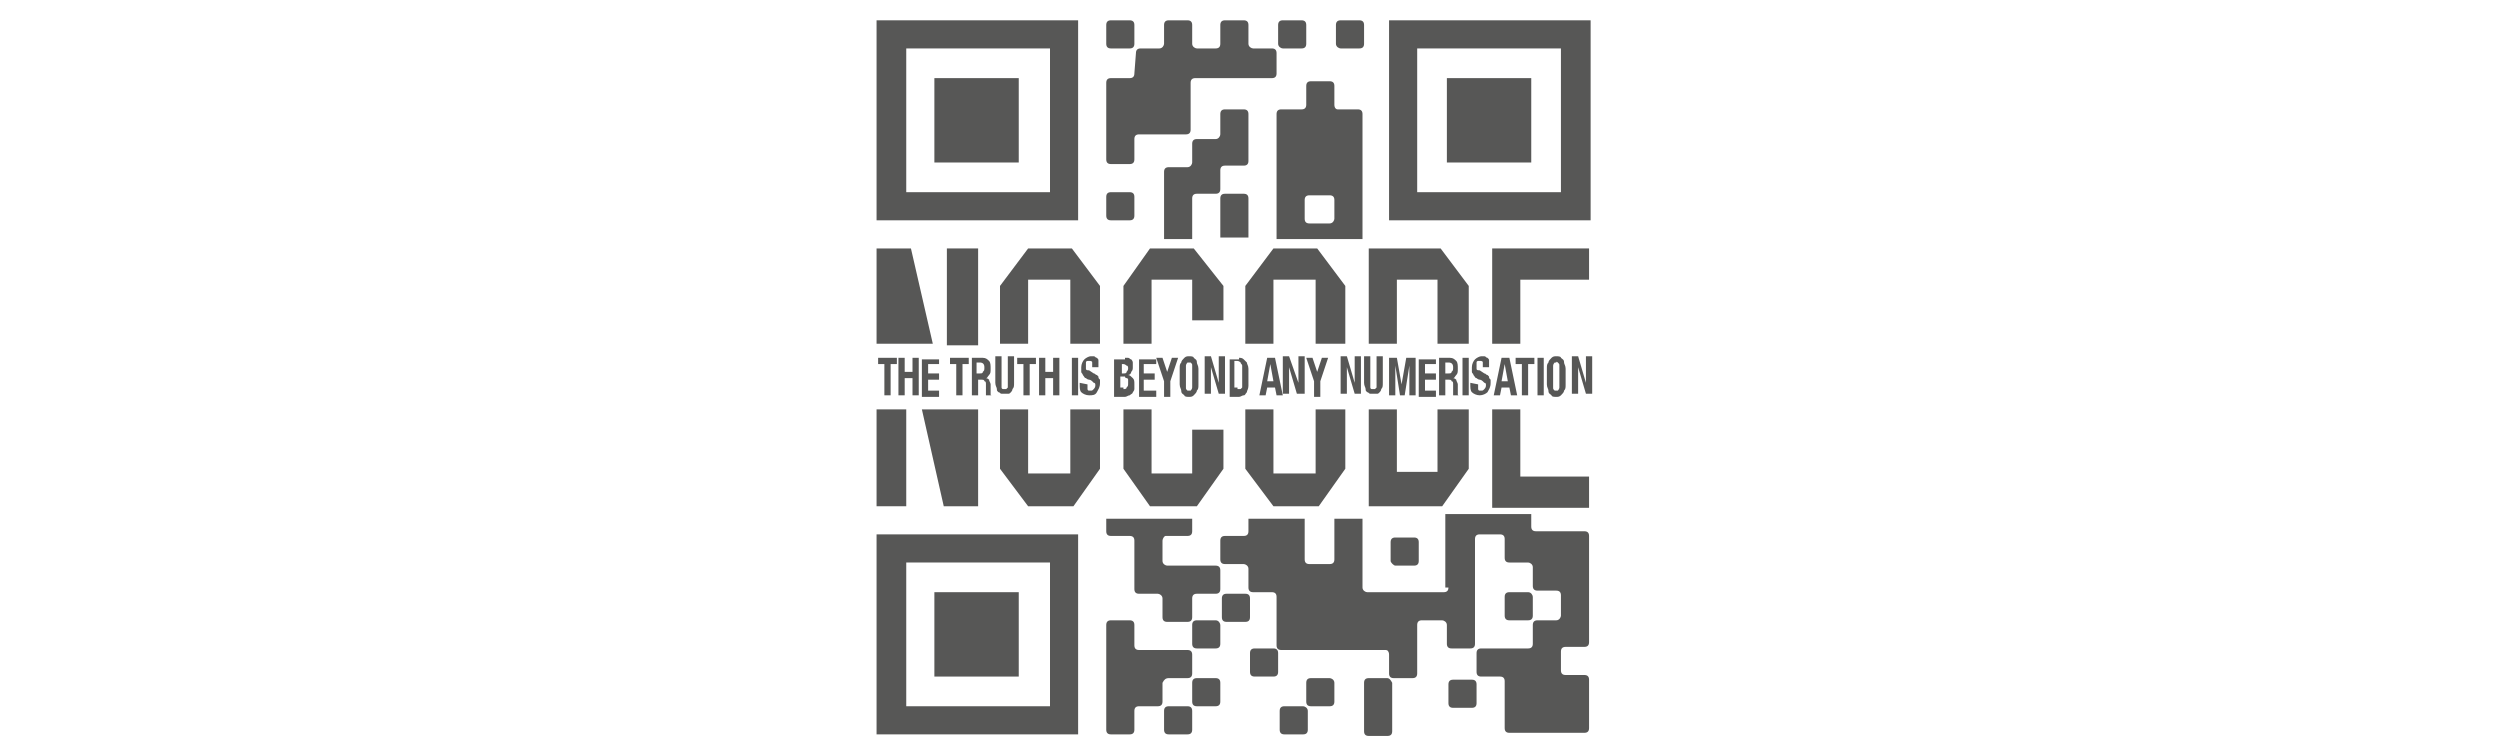 <?xml version="1.0" encoding="UTF-8"?>
<!-- Generator: Adobe Illustrator 23.0.6, SVG Export Plug-In . SVG Version: 6.00 Build 0)  -->
<svg xmlns="http://www.w3.org/2000/svg" xmlns:xlink="http://www.w3.org/1999/xlink" version="1.1" id="Calque_4" x="0px" y="0px" viewBox="0 0 160 48.2" style="enable-background:new 0 0 160 48.2;" xml:space="preserve">
<style type="text/css">
	.st0{fill:#575756;}
</style>
<g>
	<path class="st0" d="M96.3,16.1"></path>
	<path class="st0" d="M89,30.3v0.3h0.3C89.2,30.6,89,30.5,89,30.3z"></path>
	<g>
		<rect x="59.8" y="37.9" class="st0" width="5.4" height="5.4"></rect>
		<path class="st0" d="M56.1,34.2V47l0,0l0,0H69V34.2l0,0H56.1z M67.2,45.2H58V36h9.2V45.2z"></path>
		<rect x="59.8" y="5" class="st0" width="5.4" height="5.4"></rect>
		<path class="st0" d="M69,1.3H56.1v12.8H69V1.3z M67.2,12.3H58V3.1h9.2V12.3z"></path>
		<rect x="92.6" y="5" class="st0" width="5.4" height="5.4"></rect>
		<path class="st0" d="M101.8,14.1V1.3H88.9v12.8l0,0H101.8L101.8,14.1z M99.9,12.3h-9.2V3.1h9.2V12.3z"></path>
		<path class="st0" d="M71.1,14.1L71.1,14.1L71.1,14.1h1.2l0,0l0,0l0,0l0,0c0.2,0,0.3-0.1,0.3-0.3v-1.2l0,0c0-0.2-0.1-0.3-0.3-0.3    l0,0l0,0l0,0l0,0h-1.2l0,0l0,0c-0.2,0-0.3,0.1-0.3,0.3l0,0v1.2C70.8,14,70.9,14.1,71.1,14.1z"></path>
		<path class="st0" d="M72.6,4.7c0,0.2-0.1,0.3-0.3,0.3l0,0l0,0l0,0l0,0l0,0l0,0h-1.2l0,0l0,0c-0.2,0-0.3,0.1-0.3,0.3l0,0v4.9    c0,0.2,0.1,0.3,0.3,0.3l0,0l0,0h1.2l0,0l0,0l0,0l0,0c0.2,0,0.3-0.1,0.3-0.3V8.9l0,0l0,0l0,0c0-0.2,0.1-0.3,0.3-0.3h3l0,0l0,0l0,0    l0,0c0.2,0,0.3-0.1,0.3-0.3v-3l0,0c0-0.2,0.1-0.3,0.3-0.3h4.9l0,0l0,0l0,0l0,0c0.2,0,0.3-0.1,0.3-0.3V3.4l0,0    c0-0.2-0.1-0.3-0.3-0.3l0,0l0,0l0,0l0,0h-1.2l0,0c-0.1,0-0.3-0.1-0.3-0.3l0,0V1.6l0,0c0-0.2-0.1-0.3-0.3-0.3l0,0l0,0l0,0l0,0h-1.2    l0,0l0,0c-0.2,0-0.3,0.1-0.3,0.3l0,0v1.2l0,0l0,0l0,0c0,0.2-0.1,0.3-0.3,0.3l0,0h-1.2l0,0l0,0c-0.1,0-0.3-0.1-0.3-0.3l0,0V1.6l0,0    c0-0.2-0.1-0.3-0.3-0.3l0,0l0,0l0,0l0,0h-1.2l0,0l0,0c-0.2,0-0.3,0.1-0.3,0.3l0,0v1.2l0,0l0,0c0,0.1-0.1,0.3-0.3,0.3l0,0l0,0l0,0    l0,0l0,0H73l0,0l0,0c-0.2,0-0.3,0.1-0.3,0.3l0,0L72.6,4.7L72.6,4.7z"></path>
		<path class="st0" d="M71.1,3.1L71.1,3.1L71.1,3.1h1.2l0,0l0,0l0,0l0,0c0.2,0,0.3-0.1,0.3-0.3V1.6l0,0c0-0.2-0.1-0.3-0.3-0.3l0,0    l0,0l0,0l0,0h-1.2l0,0l0,0c-0.2,0-0.3,0.1-0.3,0.3l0,0v1.2C70.8,3,70.9,3.1,71.1,3.1z"></path>
		<path class="st0" d="M82.1,3.1C82.1,3.1,82.2,3.1,82.1,3.1L82.1,3.1h1.2l0,0l0,0l0,0l0,0c0.2,0,0.3-0.1,0.3-0.3V1.6l0,0    c0-0.2-0.1-0.3-0.3-0.3l0,0l0,0l0,0l0,0h-1.2l0,0l0,0c-0.2,0-0.3,0.1-0.3,0.3l0,0v1.2C81.8,3,82,3.1,82.1,3.1z"></path>
		<path class="st0" d="M85.8,3.1L85.8,3.1L85.8,3.1H87l0,0l0,0l0,0l0,0c0.2,0,0.3-0.1,0.3-0.3V1.6l0,0c0-0.2-0.1-0.3-0.3-0.3l0,0    l0,0l0,0l0,0h-1.2l0,0l0,0c-0.2,0-0.3,0.1-0.3,0.3l0,0v1.2C85.5,3,85.7,3.1,85.8,3.1z"></path>
		<path class="st0" d="M89.3,36.2C89.3,36.2,89.3,36.1,89.3,36.2L89.3,36.2h1.2l0,0l0,0l0,0l0,0c0.2,0,0.3-0.1,0.3-0.3v-1.2l0,0    c0-0.2-0.1-0.3-0.3-0.3l0,0l0,0l0,0l0,0h-1.2l0,0l0,0c-0.2,0-0.3,0.1-0.3,0.3l0,0v1.2C89,36,89.2,36.2,89.3,36.2z"></path>
		<path class="st0" d="M97.8,37.9L97.8,37.9L97.8,37.9h-1.2l0,0l0,0c-0.2,0-0.3,0.1-0.3,0.3l0,0v1.2c0,0.2,0.1,0.3,0.3,0.3l0,0l0,0    h1.2l0,0l0,0l0,0l0,0c0.2,0,0.3-0.1,0.3-0.3v-1.2l0,0C98.1,38.1,98,37.9,97.8,37.9L97.8,37.9L97.8,37.9z"></path>
		<path class="st0" d="M94.2,43.5L94.2,43.5L94.2,43.5L94.2,43.5L94.2,43.5H93l0,0l0,0c-0.2,0-0.3,0.1-0.3,0.3l0,0V45    c0,0.2,0.1,0.3,0.3,0.3l0,0l0,0h1.2l0,0l0,0l0,0l0,0c0.2,0,0.3-0.1,0.3-0.3v-1.2l0,0C94.5,43.6,94.4,43.5,94.2,43.5z"></path>
		<path class="st0" d="M87.2,7.3L87.2,7.3c0-0.2-0.1-0.3-0.3-0.3l0,0l0,0l0,0l0,0h-1.3c-0.1,0-0.2-0.1-0.2-0.3V5.5l0,0    c0-0.2-0.1-0.3-0.3-0.3l0,0l0,0l0,0l0,0h-1.2l0,0l0,0c-0.2,0-0.3,0.1-0.3,0.3l0,0v1.2l0,0c0,0.2-0.1,0.3-0.3,0.3l0,0    c0,0,0.1,0,0,0h-0.1H82l0,0l0,0c-0.2,0-0.3,0.1-0.3,0.3l0,0v8h5.5C87.2,15.3,87.2,7.3,87.2,7.3z M85.4,14c0,0.1-0.1,0.3-0.3,0.3    h-1.3l0,0c-0.2,0-0.3-0.1-0.3-0.3l0,0v-1.2l0,0c0-0.2,0.1-0.3,0.3-0.3h1.3l0,0c0.2,0,0.3,0.1,0.3,0.3l0,0V14z"></path>
		<path class="st0" d="M79.9,12.7L79.9,12.7c0-0.2-0.1-0.3-0.3-0.3l0,0l0,0l0,0l0,0h-1.2l0,0l0,0c-0.2,0-0.3,0.1-0.3,0.3l0,0v2.5    h1.8V12.7z"></path>
		<path class="st0" d="M76.3,12.7L76.3,12.7c0-0.2,0.1-0.3,0.3-0.3l0,0l0,0h1.2l0,0l0,0l0,0l0,0c0.2,0,0.3-0.1,0.3-0.3v-1.2l0,0l0,0    c0-0.2,0.1-0.3,0.3-0.3l0,0l0,0l0,0h1.2l0,0l0,0l0,0l0,0c0.2,0,0.3-0.1,0.3-0.3V9.1V8.5l0,0V7.3l0,0c0-0.2-0.1-0.3-0.3-0.3l0,0    l0,0l0,0l0,0h-1.2l0,0l0,0c-0.2,0-0.3,0.1-0.3,0.3l0,0v1.3l0,0c0,0.1-0.1,0.3-0.3,0.3l0,0l0,0l0,0h-1.2l0,0l0,0    c-0.2,0-0.3,0.1-0.3,0.3l0,0v1.2l0,0l0,0c0,0.1-0.1,0.3-0.3,0.3l0,0h0.1H76l0,0h-1.2l0,0l0,0c-0.2,0-0.3,0.1-0.3,0.3l0,0v4.3h1.8    V12.7z"></path>
		<path class="st0" d="M92.7,37.6L92.7,37.6c0,0.2-0.1,0.3-0.3,0.3l0,0h-4.9c-0.1,0-0.3-0.1-0.3-0.3l0,0v-4.4h-1.8v2.6l0,0    c0,0.2-0.1,0.3-0.3,0.3l0,0h-1.3l0,0c-0.2,0-0.3-0.1-0.3-0.3l0,0v-2.6h-3.6V34l0,0c0,0.2-0.1,0.3-0.3,0.3l0,0h-1.2l0,0l0,0    c-0.2,0-0.3,0.1-0.3,0.3l0,0v1.2c0,0.2,0.1,0.3,0.3,0.3l0,0l0,0h1.2l0,0l0,0c0.1,0,0.3,0.1,0.3,0.3l0,0v1.2c0,0.2,0.1,0.3,0.3,0.3    l0,0l0,0h1.2l0,0l0,0l0,0l0,0c0.2,0,0.3,0.1,0.3,0.3l0,0v3.1c0,0.2,0.1,0.3,0.3,0.3l0,0l0,0h6.7c0.1,0,0.2,0.1,0.2,0.3l0,0v1.2    c0,0.2,0.1,0.3,0.3,0.3l0,0l0,0h1.2l0,0l0,0l0,0l0,0c0.2,0,0.3-0.1,0.3-0.3V40l0,0c0-0.2,0.1-0.3,0.3-0.3h1.3    c0.1,0,0.3,0.1,0.3,0.3l0,0l0,0l0,0v1.2c0,0.2,0.1,0.3,0.3,0.3l0,0l0,0h1.2l0,0l0,0l0,0l0,0c0.2,0,0.3-0.1,0.3-0.3v-6.7l0,0    c0-0.2,0.1-0.3,0.3-0.3H96l0,0c0.2,0,0.3,0.1,0.3,0.3l0,0v1.2c0,0.2,0.1,0.3,0.3,0.3l0,0l0,0h1.2l0,0l0,0l0,0l0,0l0,0    c0.1,0,0.3,0.1,0.3,0.3l0,0v1.2c0,0.2,0.1,0.3,0.3,0.3l0,0l0,0h1.2l0,0l0,0l0,0l0,0l0,0c0.2,0,0.3,0.1,0.3,0.3l0,0v1.3    c0,0.1-0.1,0.3-0.3,0.3l0,0c0,0,0,0,0.1,0l0,0h-1.3l0,0l0,0c-0.2,0-0.3,0.1-0.3,0.3l0,0v0.3v0.9l0,0l0,0c0,0.2-0.1,0.3-0.3,0.3    l0,0h-3l0,0l0,0c-0.2,0-0.3,0.1-0.3,0.3l0,0V43c0,0.2,0.1,0.3,0.3,0.3l0,0l0,0H96c0.2,0,0.3,0.1,0.3,0.3l0,0v3    c0,0.2,0.1,0.3,0.3,0.3l0,0l0,0h4.8l0,0l0,0l0,0l0,0c0.2,0,0.3-0.1,0.3-0.3v-3.1l0,0c0-0.2-0.1-0.3-0.3-0.3l0,0l0,0l0,0l0,0h-1.2    l0,0l0,0c-0.2,0-0.3-0.1-0.3-0.3l0,0v-1.2l0,0c0-0.2,0.1-0.3,0.3-0.3l0,0h1.2l0,0l0,0l0,0l0,0c0.2,0,0.3-0.1,0.3-0.3v-6.8l0,0    c0-0.2-0.1-0.3-0.3-0.3l0,0l0,0l0,0l0,0h-3.1l0,0c-0.2,0-0.3-0.1-0.3-0.3l0,0l0,0l0,0l0,0v-0.8h-5.5v4.7H92.7z"></path>
		<path class="st0" d="M88.8,43.4L88.8,43.4L88.8,43.4C88.7,43.4,88.7,43.4,88.8,43.4C88.7,43.4,88.7,43.4,88.8,43.4h-1.2l0,0l0,0    c-0.2,0-0.3,0.1-0.3,0.3l0,0v3.1c0,0.2,0.1,0.3,0.3,0.3l0,0l0,0h1.2l0,0l0,0l0,0l0,0c0.2,0,0.3-0.1,0.3-0.3v-3.1l0,0    C89,43.5,88.9,43.4,88.8,43.4z"></path>
		<path class="st0" d="M85.1,43.4L85.1,43.4L85.1,43.4C85.1,43.3,85.1,43.3,85.1,43.4C85.1,43.3,85.1,43.3,85.1,43.4h-1.2l0,0l0,0    c-0.2,0-0.3,0.1-0.3,0.3l0,0v1.2c0,0.2,0.1,0.3,0.3,0.3l0,0l0,0h1.2l0,0l0,0l0,0l0,0c0.2,0,0.3-0.1,0.3-0.3v-1.2l0,0    C85.4,43.5,85.2,43.4,85.1,43.4z"></path>
		<path class="st0" d="M77.8,43.4L77.8,43.4L77.8,43.4L77.8,43.4L77.8,43.4h-1.2l0,0l0,0c-0.2,0-0.3,0.1-0.3,0.3l0,0v1.2    c0,0.2,0.1,0.3,0.3,0.3l0,0l0,0h1.2l0,0l0,0l0,0l0,0c0.2,0,0.3-0.1,0.3-0.3v-1.2l0,0C78.1,43.5,78,43.4,77.8,43.4z"></path>
		<path class="st0" d="M76,45.2L76,45.2L76,45.2L76,45.2L76,45.2h-1.2l0,0l0,0c-0.2,0-0.3,0.1-0.3,0.3l0,0v1.2    c0,0.2,0.1,0.3,0.3,0.3l0,0l0,0H76l0,0l0,0l0,0l0,0c0.2,0,0.3-0.1,0.3-0.3v-1.2l0,0C76.3,45.3,76.2,45.2,76,45.2z"></path>
		<path class="st0" d="M81.5,41.5L81.5,41.5L81.5,41.5L81.5,41.5L81.5,41.5h-1.2l0,0l0,0c-0.2,0-0.3,0.1-0.3,0.3l0,0V43    c0,0.2,0.1,0.3,0.3,0.3l0,0l0,0h1.2l0,0l0,0l0,0l0,0c0.2,0,0.3-0.1,0.3-0.3v-1.2l0,0C81.8,41.6,81.7,41.5,81.5,41.5z"></path>
		<path class="st0" d="M83.4,45.2L83.4,45.2L83.4,45.2L83.4,45.2L83.4,45.2h-1.2l0,0l0,0c-0.2,0-0.3,0.1-0.3,0.3l0,0v1.2    c0,0.2,0.1,0.3,0.3,0.3l0,0l0,0h1.2l0,0l0,0l0,0l0,0c0.2,0,0.3-0.1,0.3-0.3v-1.2l0,0C83.7,45.3,83.5,45.2,83.4,45.2z"></path>
		<path class="st0" d="M80,38.3L80,38.3c0-0.2-0.1-0.3-0.3-0.3l0,0l0,0l0,0l0,0h-1.2l0,0l0,0c-0.2,0-0.3,0.1-0.3,0.3l0,0v1.2    c0,0.2,0.1,0.3,0.3,0.3l0,0l0,0h1.2l0,0l0,0l0,0l0,0c0.2,0,0.3-0.1,0.3-0.3V38.3z"></path>
		<path class="st0" d="M77.8,39.7L77.8,39.7L77.8,39.7L77.8,39.7L77.8,39.7h-1.2l0,0l0,0c-0.2,0-0.3,0.1-0.3,0.3l0,0v1.2    c0,0.2,0.1,0.3,0.3,0.3l0,0l0,0h1.2l0,0l0,0l0,0l0,0c0.2,0,0.3-0.1,0.3-0.3V40l0,0C78.1,39.9,78,39.7,77.8,39.7z"></path>
		<path class="st0" d="M70.8,34c0,0.2,0.1,0.3,0.3,0.3l0,0l0,0h1.2l0,0l0,0l0,0l0,0c0.2,0,0.3,0.1,0.3,0.3l0,0v3.1    c0,0.2,0.1,0.3,0.3,0.3l0,0l0,0h1.2c0.1,0,0.3,0.1,0.3,0.3l0,0v1.2c0,0.2,0.1,0.3,0.3,0.3l0,0l0,0H76l0,0l0,0l0,0l0,0    c0.2,0,0.3-0.1,0.3-0.3v-1.2l0,0c0-0.2,0.1-0.3,0.3-0.3h1.2l0,0l0,0l0,0l0,0c0.2,0,0.3-0.1,0.3-0.3v-1.2l0,0    c0-0.2-0.1-0.3-0.3-0.3l0,0l0,0l0,0l0,0h-3.1c-0.1,0-0.3-0.1-0.3-0.3l0,0v-1.3l0,0c0-0.1,0.1-0.3,0.2-0.3H76l0,0l0,0l0,0    c0.2,0,0.3-0.1,0.3-0.3v-0.8h-5.5V34z"></path>
		<path class="st0" d="M74.8,43.4L74.8,43.4L74.8,43.4L74.8,43.4L74.8,43.4L74.8,43.4H76l0,0l0,0l0,0l0,0c0.2,0,0.3-0.1,0.3-0.3    v-1.2l0,0c0-0.2-0.1-0.3-0.3-0.3l0,0l0,0l0,0l0,0h-0.6l0,0h-2.5l0,0c-0.2,0-0.3-0.1-0.3-0.3l0,0l0,0v-0.9V40l0,0    c0-0.2-0.1-0.3-0.3-0.3l0,0l0,0l0,0l0,0h-1.2l0,0l0,0c-0.2,0-0.3,0.1-0.3,0.3l0,0v6.7c0,0.2,0.1,0.3,0.3,0.3l0,0l0,0h1.2l0,0l0,0    l0,0l0,0c0.2,0,0.3-0.1,0.3-0.3v-1.2l0,0l0,0c0-0.2,0.1-0.3,0.3-0.3l0,0l0,0l0,0l0,0h1.2l0,0l0,0l0,0l0,0c0.2,0,0.3-0.1,0.3-0.3    v-1.2l0,0C74.5,43.5,74.6,43.4,74.8,43.4z"></path>
		<polygon class="st0" points="96.3,16.4 96.3,16.4 96.3,16.4   "></polygon>
	</g>
	<g>
		<rect x="56.1" y="26.2" class="st0" width="1.9" height="6.2"></rect>
		<rect x="60.6" y="15.9" class="st0" width="2" height="6.2"></rect>
		<polygon class="st0" points="58.3,15.9 56.1,15.9 56.1,22 59.7,22   "></polygon>
		<polygon class="st0" points="60.4,32.4 62.6,32.4 62.6,26.2 59,26.2   "></polygon>
		<polygon class="st0" points="68.5,30.3 65.8,30.3 65.8,26.2 64,26.2 64,30 65.8,32.4 68.7,32.4 70.4,30 70.4,26.2 68.5,26.2   "></polygon>
		<polygon class="st0" points="65.8,17.9 68.5,17.9 68.5,22 70.4,22 70.4,18.3 68.6,15.9 65.8,15.9 64,18.3 64,22 65.8,22   "></polygon>
		<polygon class="st0" points="89.4,17.9 92,17.9 92,22 94,22 94,18.3 92.2,15.9 87.6,15.9 87.6,22 89.4,22   "></polygon>
		<polygon class="st0" points="92,30.2 89.4,30.2 89.4,26.2 87.6,26.2 87.6,32.4 92.3,32.4 94,30 94,26.2 92,26.2   "></polygon>
		<polygon class="st0" points="71.9,30 73.6,32.4 76.6,32.4 78.3,30 78.3,27.5 76.3,27.5 76.3,30.3 73.7,30.3 73.7,26.2 71.9,26.2       "></polygon>
		<polygon class="st0" points="73.7,17.9 76.3,17.9 76.3,20.5 78.3,20.5 78.3,18.3 76.4,15.9 73.6,15.9 71.9,18.3 71.9,22 73.7,22       "></polygon>
		<polygon class="st0" points="84.2,30.3 81.5,30.3 81.5,26.2 79.7,26.2 79.7,30 81.5,32.4 84.4,32.4 86.1,30 86.1,26.2 84.2,26.2       "></polygon>
		<polygon class="st0" points="81.5,17.9 84.2,17.9 84.2,22 86.1,22 86.1,18.3 84.3,15.9 81.5,15.9 79.7,18.3 79.7,22 81.5,22   "></polygon>
		<polygon class="st0" points="97.3,17.9 101.7,17.9 101.7,15.9 95.5,15.9 95.5,17.9 95.5,17.9 95.5,22 97.3,22   "></polygon>
		<polygon class="st0" points="95.5,26.2 95.5,30.5 95.5,30.5 95.5,32.5 101.7,32.5 101.7,30.5 97.3,30.5 97.3,26.2   "></polygon>
	</g>
	<g>
		<path class="st0" d="M57.4,23.3h-0.4v2h-0.4v-2h-0.4v-0.4h1.2V23.3z"></path>
		<path class="st0" d="M57.9,22.9v0.9h0.5v-0.9h0.4v2.4h-0.4v-1.1h-0.5v1.1h-0.4v-2.4H57.9z"></path>
		<path class="st0" d="M60.1,23.3h-0.7v0.6h0.7v0.4h-0.7v0.7h0.7v0.4H59v-2.4h1.1V23.3z"></path>
		<path class="st0" d="M62,23.3h-0.4v2h-0.4v-2h-0.4v-0.4H62V23.3z"></path>
		<path class="st0" d="M62.9,22.9c0.2,0,0.3,0.1,0.4,0.2c0.1,0.1,0.1,0.3,0.1,0.5c0,0.2,0,0.3-0.1,0.4s-0.1,0.2-0.2,0.2v0    c0.1,0,0.2,0.1,0.2,0.1c0,0.1,0.1,0.2,0.1,0.3c0,0,0,0.1,0,0.1c0,0.1,0,0.1,0,0.2c0,0.1,0,0.2,0,0.3c0,0.1,0,0.1,0.1,0.1v0h-0.4    c0,0,0-0.1,0-0.1s0-0.1,0-0.1l0-0.5c0-0.1,0-0.2-0.1-0.2c0-0.1-0.1-0.1-0.2-0.1h-0.2v1h-0.4v-2.4H62.9z M62.7,23.9    c0.1,0,0.2,0,0.2-0.1c0.1-0.1,0.1-0.1,0.1-0.3c0-0.2-0.1-0.3-0.3-0.3h-0.2v0.7H62.7z"></path>
		<path class="st0" d="M64.1,24.5c0,0.1,0,0.1,0,0.2c0,0.1,0,0.1,0,0.1c0,0,0,0.1,0.1,0.1c0,0,0.1,0,0.1,0c0,0,0.1,0,0.1,0    c0,0,0.1-0.1,0.1-0.1c0,0,0-0.1,0-0.1c0-0.1,0-0.1,0-0.2v-1.7h0.4v1.7c0,0.2,0,0.3-0.1,0.4c0,0.1-0.1,0.2-0.1,0.2    c-0.1,0.1-0.1,0.1-0.2,0.1c-0.1,0-0.2,0-0.2,0c-0.1,0-0.2,0-0.2,0c-0.1,0-0.1-0.1-0.2-0.1c-0.1-0.1-0.1-0.1-0.1-0.2    c0-0.1-0.1-0.2-0.1-0.4v-1.7h0.4V24.5z"></path>
		<path class="st0" d="M66.3,23.3h-0.4v2h-0.4v-2h-0.4v-0.4h1.2V23.3z"></path>
		<path class="st0" d="M66.9,22.9v0.9h0.5v-0.9h0.4v2.4h-0.4v-1.1h-0.5v1.1h-0.4v-2.4H66.9z"></path>
		<path class="st0" d="M68.6,22.9H69v2.4h-0.4V22.9z"></path>
		<path class="st0" d="M69.6,24.6c0,0.1,0,0.1,0,0.2c0,0,0,0.1,0,0.1c0,0,0,0.1,0.1,0.1c0,0,0.1,0,0.1,0c0.1,0,0.1,0,0.2-0.1    c0,0,0.1-0.1,0.1-0.2c0-0.1,0-0.1,0-0.1c0,0,0-0.1-0.1-0.1c0,0-0.1-0.1-0.1-0.1c0,0-0.1-0.1-0.2-0.1c-0.1,0-0.2-0.1-0.2-0.1    c-0.1,0-0.1-0.1-0.2-0.2c0-0.1-0.1-0.1-0.1-0.2s0-0.2,0-0.3c0-0.2,0.1-0.4,0.2-0.5c0.1-0.1,0.3-0.2,0.4-0.2c0.1,0,0.2,0,0.2,0    c0.1,0,0.1,0.1,0.2,0.1c0.1,0.1,0.1,0.1,0.1,0.2c0,0.1,0,0.2,0,0.3v0.1h-0.4c0-0.1,0-0.2,0-0.3c0-0.1-0.1-0.1-0.2-0.1    c0,0-0.1,0-0.1,0c0,0-0.1,0-0.1,0.1c0,0,0,0.1,0,0.1c0,0,0,0.1,0,0.1c0,0.1,0,0.1,0,0.2c0,0.1,0.1,0.1,0.2,0.1l0.3,0.2    c0.1,0,0.1,0.1,0.2,0.1c0,0,0.1,0.1,0.1,0.1c0,0.1,0,0.1,0.1,0.2c0,0.1,0,0.1,0,0.2c0,0.3-0.1,0.4-0.2,0.6s-0.3,0.2-0.5,0.2    c-0.2,0-0.4-0.1-0.5-0.2c-0.1-0.1-0.1-0.3-0.1-0.5v-0.1L69.6,24.6L69.6,24.6z"></path>
		<path class="st0" d="M72,22.9c0.1,0,0.2,0,0.2,0c0.1,0,0.1,0.1,0.2,0.1c0,0,0.1,0.1,0.1,0.2s0,0.2,0,0.3c0,0.1,0,0.2-0.1,0.3    c0,0.1-0.1,0.2-0.2,0.2v0c0.1,0,0.2,0.1,0.3,0.2c0.1,0.1,0.1,0.2,0.1,0.4c0,0.1,0,0.2,0,0.3c0,0.1-0.1,0.2-0.1,0.2    c0,0.1-0.1,0.1-0.2,0.2c-0.1,0-0.2,0.1-0.3,0.1h-0.7v-2.4H72z M71.9,23.9c0.1,0,0.2,0,0.2-0.1c0,0,0.1-0.1,0.1-0.2    c0-0.1,0-0.2-0.1-0.2c0,0-0.1-0.1-0.2-0.1h-0.1v0.6H71.9z M71.9,24.9c0.1,0,0.2,0,0.2-0.1c0.1-0.1,0.1-0.1,0.1-0.3    c0-0.1,0-0.1,0-0.2c0,0,0-0.1-0.1-0.1c0,0-0.1,0-0.1-0.1c0,0-0.1,0-0.1,0h-0.2v0.7H71.9z"></path>
		<path class="st0" d="M73.9,23.3h-0.7v0.6h0.7v0.4h-0.7v0.7H74v0.4h-1.1v-2.4h1.1V23.3z"></path>
		<path class="st0" d="M74.7,23.8L74.7,23.8l0.3-0.9h0.4l-0.5,1.5v1h-0.4v-1L74,22.9h0.4L74.7,23.8z"></path>
		<path class="st0" d="M75.5,23.6c0-0.2,0-0.3,0.1-0.4c0-0.1,0.1-0.2,0.2-0.3c0.1-0.1,0.2-0.1,0.3-0.1c0.1,0,0.3,0,0.3,0.1    c0.1,0.1,0.2,0.1,0.2,0.3c0,0.1,0.1,0.2,0.1,0.4c0,0.2,0,0.3,0,0.5c0,0.2,0,0.4,0,0.5c0,0.2,0,0.3-0.1,0.4c0,0.1-0.1,0.2-0.2,0.3    c-0.1,0.1-0.2,0.1-0.3,0.1c-0.1,0-0.3,0-0.3-0.1c-0.1-0.1-0.2-0.1-0.2-0.3c0-0.1-0.1-0.2-0.1-0.4c0-0.2,0-0.3,0-0.5    C75.5,23.9,75.5,23.7,75.5,23.6z M75.9,24.5c0,0.1,0,0.2,0,0.3c0,0.1,0,0.1,0.1,0.2c0,0,0.1,0,0.1,0c0.1,0,0.1,0,0.1,0    c0,0,0.1-0.1,0.1-0.2c0-0.1,0-0.2,0-0.3c0-0.1,0-0.3,0-0.4c0-0.2,0-0.3,0-0.4c0-0.1,0-0.2,0-0.3c0-0.1,0-0.1-0.1-0.2    c0,0-0.1,0-0.1,0c-0.1,0-0.1,0-0.1,0c0,0-0.1,0.1-0.1,0.2c0,0.1,0,0.2,0,0.3c0,0.1,0,0.3,0,0.4C75.9,24.2,75.9,24.4,75.9,24.5z"></path>
		<path class="st0" d="M78,24.5L78,24.5l0-1.7h0.4v2.4h-0.4l-0.5-1.7h0v1.7h-0.4v-2.4h0.4L78,24.5z"></path>
		<path class="st0" d="M79.3,22.9c0.1,0,0.2,0,0.3,0.1c0.1,0.1,0.1,0.1,0.2,0.2c0,0.1,0.1,0.2,0.1,0.4c0,0.1,0,0.3,0,0.5    c0,0.2,0,0.4,0,0.6c0,0.2-0.1,0.3-0.1,0.4c-0.1,0.1-0.1,0.2-0.2,0.2c-0.1,0-0.2,0.1-0.3,0.1h-0.6v-2.4H79.3z M79.2,24.9    c0.1,0,0.1,0,0.2,0c0,0,0.1-0.1,0.1-0.1c0-0.1,0-0.2,0-0.3c0-0.1,0-0.2,0-0.4c0-0.1,0-0.3,0-0.4c0-0.1,0-0.2,0-0.3    c0-0.1-0.1-0.1-0.1-0.2c0,0-0.1-0.1-0.2-0.1H79v1.7H79.2z"></path>
		<path class="st0" d="M81.6,22.9l0.5,2.4h-0.4l-0.1-0.5h-0.5L81,25.3h-0.4l0.5-2.4H81.6z M81.5,24.4l-0.2-1.1h0l-0.2,1.1H81.5z"></path>
		<path class="st0" d="M83.1,24.5L83.1,24.5l0-1.7h0.4v2.4H83l-0.5-1.7h0v1.7h-0.4v-2.4h0.4L83.1,24.5z"></path>
		<path class="st0" d="M84.3,23.8L84.3,23.8l0.3-0.9H85l-0.5,1.5v1h-0.4v-1l-0.5-1.5h0.4L84.3,23.8z"></path>
		<path class="st0" d="M86.7,24.5L86.7,24.5l0-1.7h0.4v2.4h-0.4l-0.5-1.7h0v1.7h-0.4v-2.4h0.4L86.7,24.5z"></path>
		<path class="st0" d="M87.7,24.5c0,0.1,0,0.1,0,0.2c0,0.1,0,0.1,0,0.1c0,0,0,0.1,0.1,0.1c0,0,0.1,0,0.1,0c0,0,0.1,0,0.1,0    c0,0,0.1-0.1,0.1-0.1c0,0,0-0.1,0-0.1c0-0.1,0-0.1,0-0.2v-1.7h0.4v1.7c0,0.2,0,0.3-0.1,0.4c0,0.1-0.1,0.2-0.1,0.2    c-0.1,0.1-0.1,0.1-0.2,0.1c-0.1,0-0.2,0-0.2,0s-0.2,0-0.2,0c-0.1,0-0.1-0.1-0.2-0.1c-0.1-0.1-0.1-0.1-0.1-0.2    c0-0.1-0.1-0.2-0.1-0.4v-1.7h0.4V24.5z"></path>
		<path class="st0" d="M89.4,22.9l0.3,1.7h0l0.3-1.7h0.6v2.4h-0.4v-1.9h0l-0.3,1.9h-0.3l-0.3-1.9h0v1.9h-0.4v-2.4H89.4z"></path>
		<path class="st0" d="M91.9,23.3h-0.7v0.6h0.7v0.4h-0.7v0.7h0.7v0.4h-1.1v-2.4h1.1V23.3z"></path>
		<path class="st0" d="M92.8,22.9c0.2,0,0.3,0.1,0.4,0.2c0.1,0.1,0.1,0.3,0.1,0.5c0,0.2,0,0.3-0.1,0.4c-0.1,0.1-0.1,0.2-0.2,0.2v0    c0.1,0,0.2,0.1,0.2,0.1c0,0.1,0.1,0.2,0.1,0.3c0,0,0,0.1,0,0.1c0,0.1,0,0.1,0,0.2c0,0.1,0,0.2,0,0.3c0,0.1,0,0.1,0.1,0.1v0H93    c0,0,0-0.1,0-0.1c0,0,0-0.1,0-0.1l0-0.5c0-0.1,0-0.2-0.1-0.2c0-0.1-0.1-0.1-0.2-0.1h-0.2v1h-0.4v-2.4H92.8z M92.7,23.9    c0.1,0,0.2,0,0.2-0.1c0.1-0.1,0.1-0.1,0.1-0.3c0-0.2-0.1-0.3-0.3-0.3h-0.2v0.7H92.7z"></path>
		<path class="st0" d="M93.6,22.9H94v2.4h-0.4V22.9z"></path>
		<path class="st0" d="M94.6,24.6c0,0.1,0,0.1,0,0.2c0,0,0,0.1,0,0.1c0,0,0,0.1,0.1,0.1c0,0,0.1,0,0.1,0c0.1,0,0.1,0,0.2-0.1    c0,0,0.1-0.1,0.1-0.2c0-0.1,0-0.1,0-0.1c0,0,0-0.1-0.1-0.1c0,0-0.1-0.1-0.1-0.1c0,0-0.1-0.1-0.2-0.1c-0.1,0-0.2-0.1-0.2-0.1    c-0.1,0-0.1-0.1-0.2-0.2c0-0.1-0.1-0.1-0.1-0.2s0-0.2,0-0.3c0-0.2,0.1-0.4,0.2-0.5c0.1-0.1,0.3-0.2,0.4-0.2c0.1,0,0.2,0,0.2,0    c0.1,0,0.1,0.1,0.2,0.1c0.1,0.1,0.1,0.1,0.1,0.2c0,0.1,0,0.2,0,0.3v0.1h-0.4c0-0.1,0-0.2,0-0.3c0-0.1-0.1-0.1-0.2-0.1    c0,0-0.1,0-0.1,0c0,0-0.1,0-0.1,0.1c0,0,0,0.1,0,0.1c0,0,0,0.1,0,0.1c0,0.1,0,0.1,0,0.2c0,0.1,0.1,0.1,0.2,0.1l0.3,0.2    c0.1,0,0.1,0.1,0.2,0.1c0,0,0.1,0.1,0.1,0.1c0,0.1,0,0.1,0.1,0.2c0,0.1,0,0.1,0,0.2c0,0.3-0.1,0.4-0.2,0.6    c-0.1,0.1-0.3,0.2-0.5,0.2c-0.2,0-0.4-0.1-0.5-0.2c-0.1-0.1-0.1-0.3-0.1-0.5v-0.1L94.6,24.6L94.6,24.6z"></path>
		<path class="st0" d="M96.6,22.9l0.5,2.4h-0.4l-0.1-0.5h-0.5L96,25.3h-0.4l0.5-2.4H96.6z M96.5,24.4l-0.2-1.1h0l-0.2,1.1H96.5z"></path>
		<path class="st0" d="M98.2,23.3h-0.4v2h-0.4v-2h-0.4v-0.4h1.2V23.3z"></path>
		<path class="st0" d="M98.4,22.9h0.4v2.4h-0.4V22.9z"></path>
		<path class="st0" d="M99,23.6c0-0.2,0-0.3,0.1-0.4c0-0.1,0.1-0.2,0.2-0.3c0.1-0.1,0.2-0.1,0.3-0.1c0.1,0,0.3,0,0.3,0.1    c0.1,0.1,0.2,0.1,0.2,0.3c0,0.1,0.1,0.2,0.1,0.4c0,0.2,0,0.3,0,0.5c0,0.2,0,0.4,0,0.5c0,0.2,0,0.3-0.1,0.4c0,0.1-0.1,0.2-0.2,0.3    c-0.1,0.1-0.2,0.1-0.3,0.1c-0.1,0-0.3,0-0.3-0.1c-0.1-0.1-0.2-0.1-0.2-0.3c0-0.1-0.1-0.2-0.1-0.4c0-0.2,0-0.3,0-0.5    C99,23.9,99,23.7,99,23.6z M99.4,24.5c0,0.1,0,0.2,0,0.3c0,0.1,0,0.1,0.1,0.2c0,0,0.1,0,0.1,0c0.1,0,0.1,0,0.1,0    c0,0,0.1-0.1,0.1-0.2c0-0.1,0-0.2,0-0.3c0-0.1,0-0.3,0-0.4c0-0.2,0-0.3,0-0.4c0-0.1,0-0.2,0-0.3c0-0.1,0-0.1-0.1-0.2s-0.1,0-0.1,0    c-0.1,0-0.1,0-0.1,0s-0.1,0.1-0.1,0.2c0,0.1,0,0.2,0,0.3c0,0.1,0,0.3,0,0.4C99.4,24.2,99.4,24.4,99.4,24.5z"></path>
		<path class="st0" d="M101.5,24.5L101.5,24.5l0-1.7h0.4v2.4h-0.4l-0.5-1.7h0v1.7h-0.4v-2.4h0.4L101.5,24.5z"></path>
	</g>
</g>
</svg>
